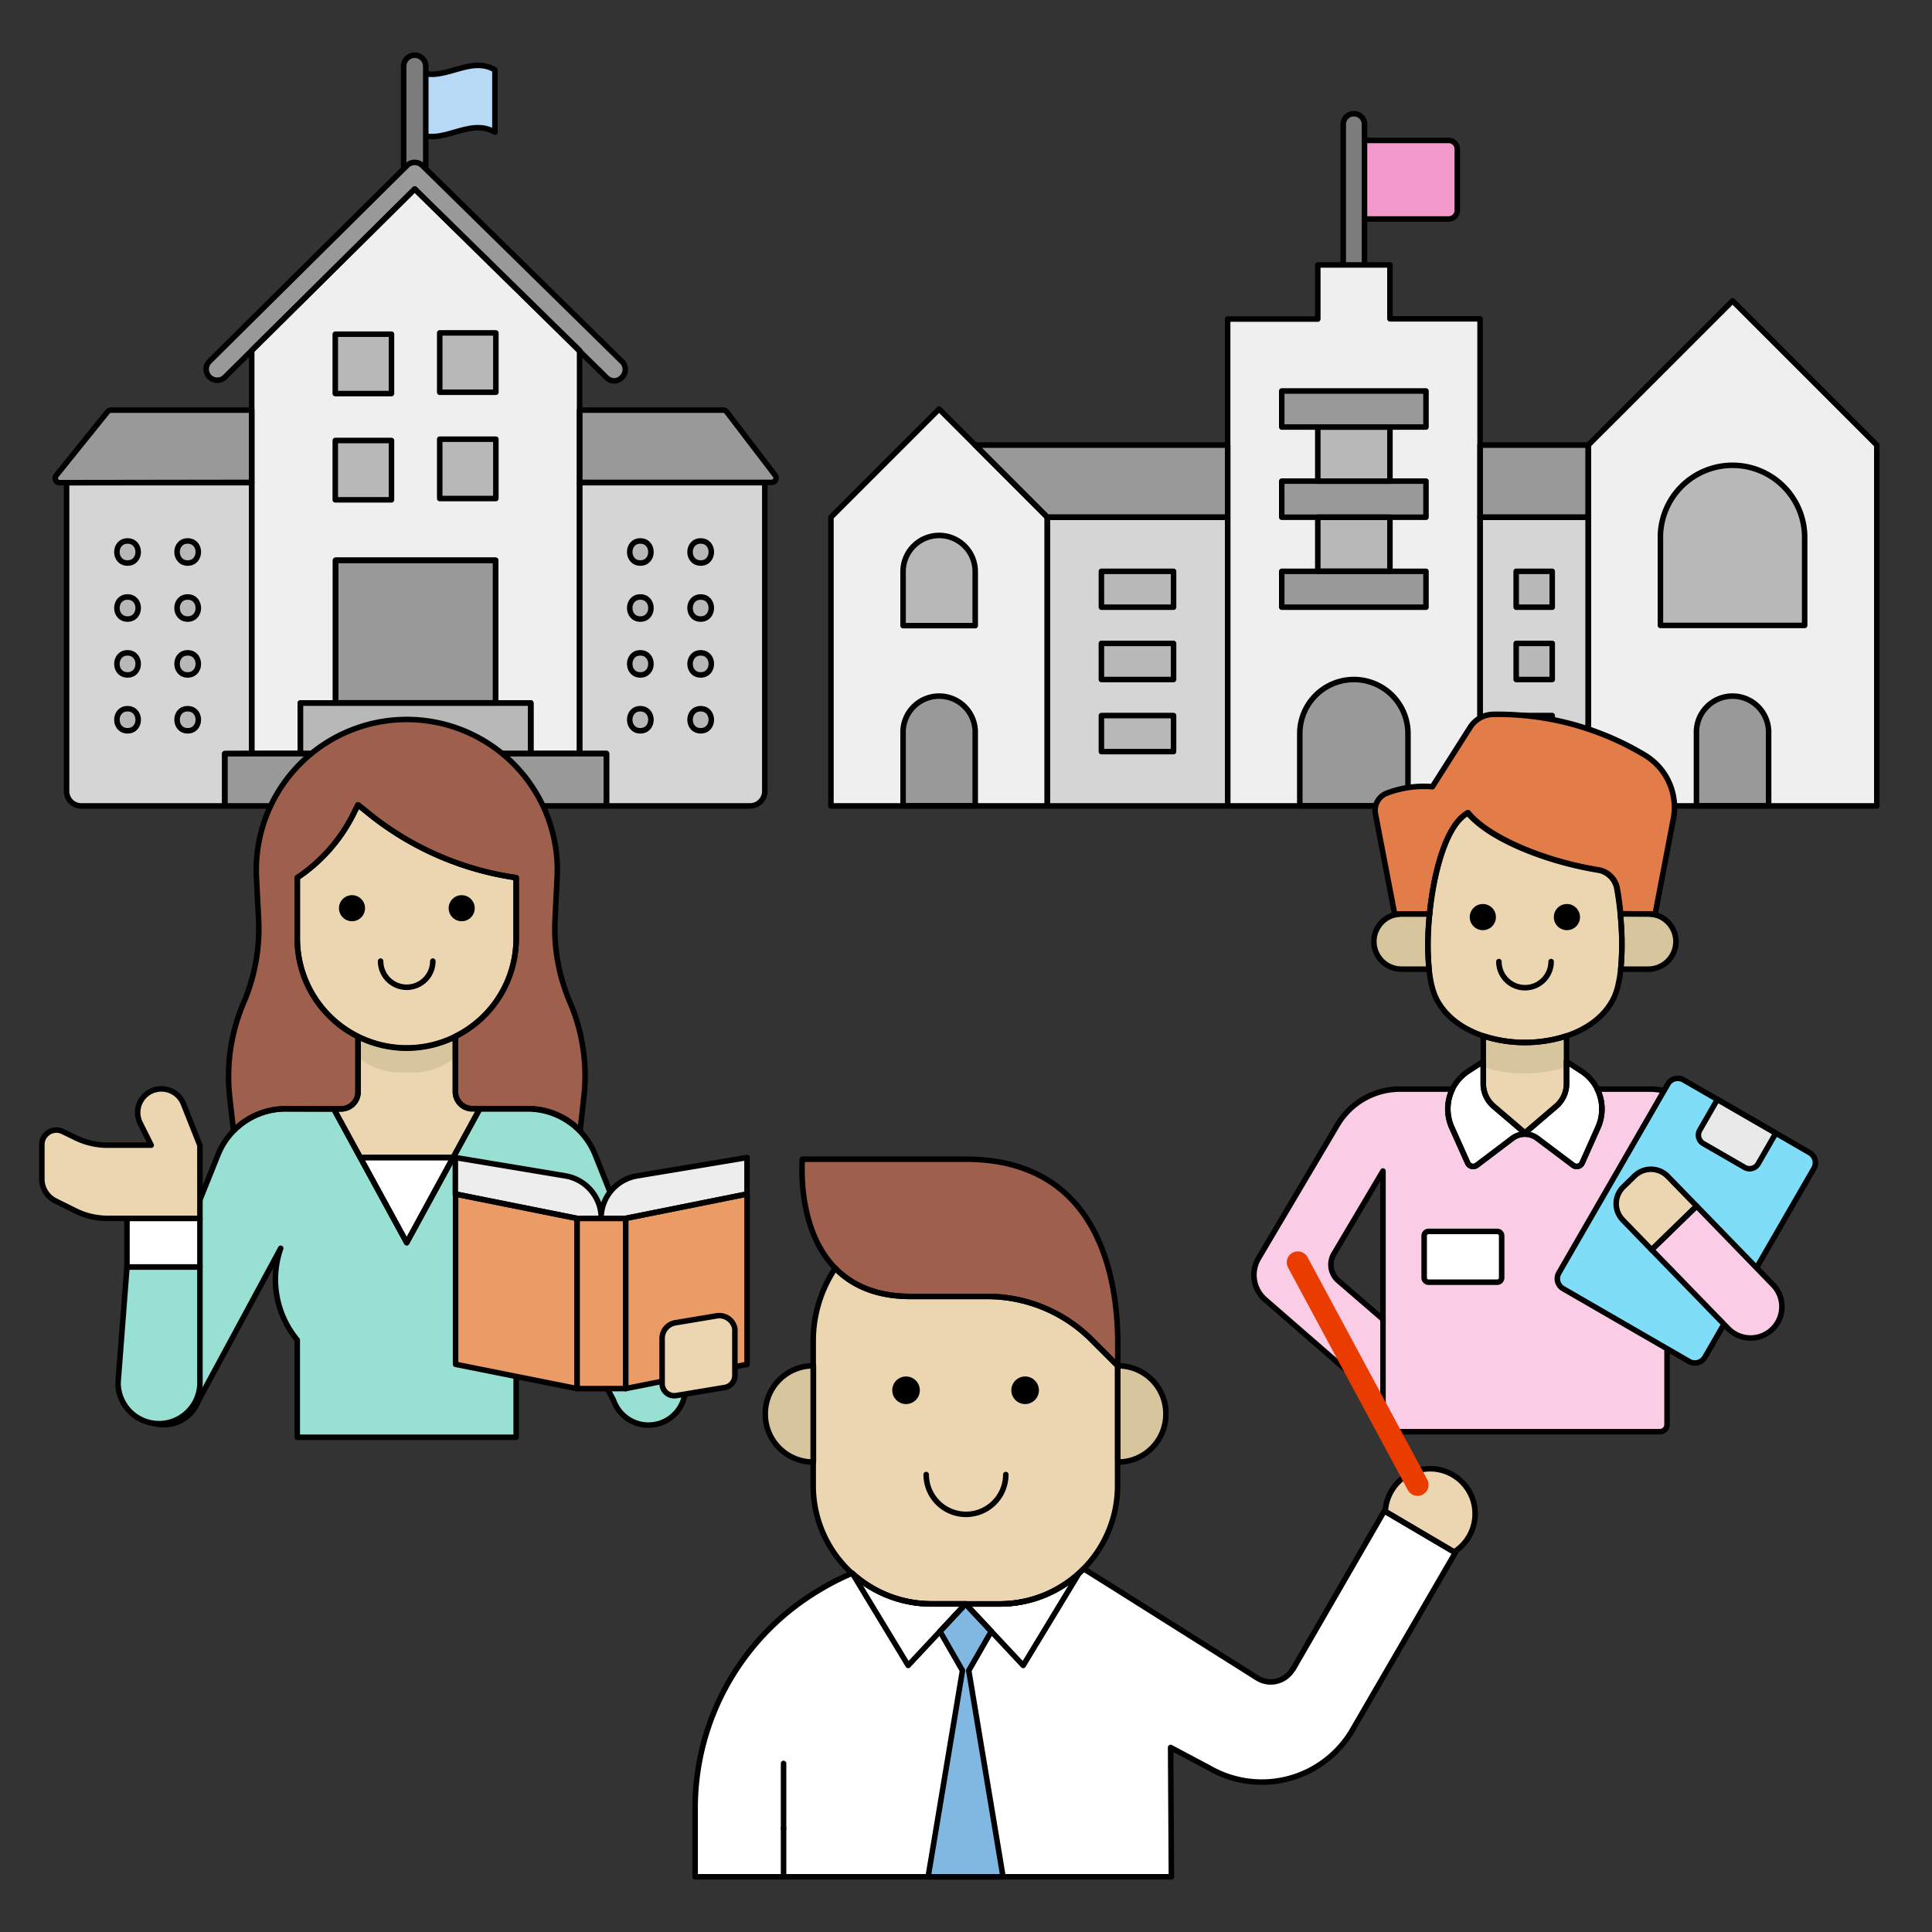 <?xml version="1.0" encoding="UTF-8"?> <svg xmlns="http://www.w3.org/2000/svg" viewBox="0 0 350 350"><rect x="0" y="0" width="350" height="350" fill="#333333" stroke="none"/><defs><style>.cls-1{fill:#b7d9f6;}.cls-1,.cls-2,.cls-3,.cls-8{stroke:#000;}.cls-1,.cls-2,.cls-21,.cls-3,.cls-8{stroke-linecap:round;stroke-linejoin:round;}.cls-2{fill:#7c7c7c;}.cls-3{fill:#f499cc;}.cls-4{fill:#efefef;}.cls-5{fill:#999;}.cls-6{fill:#d5d5d5;}.cls-7{fill:#b8b8b8;}.cls-21,.cls-8{fill:none;}.cls-9{fill:#ecd6b2;}.cls-10{fill:#fff;}.cls-11{fill:#99e0d4;}.cls-12{fill:#d7c59e;}.cls-13{fill:#9f5f4d;}.cls-14{fill:#eb9b66;}.cls-15{fill:#ededed;}.cls-16{fill:#facce5;}.cls-17{fill:#e27c48;}.cls-18{fill:#80ddf8;}.cls-19{fill:#e8e8e8;}.cls-20{fill:#80b8e2;}.cls-21{stroke:#eb3c00;stroke-width:4px;}</style></defs><title>icons_edlog_03</title><g id="レイヤー_1" data-name="レイヤー 1"><path class="cls-1" d="M89.66,23.94c-4.84-2.79-9.68,2.79-14.53,0V12.65c4.85,2.79,9.69-2.79,14.53,0Z"></path><path class="cls-2" d="M75.13,32a2,2,0,0,1-2-2V12a2,2,0,1,1,4,0V30A2,2,0,0,1,75.13,32Z"></path><path class="cls-3" d="M245.27,39.67h17.17A1.56,1.56,0,0,0,264,38.11V27a1.56,1.56,0,0,0-1.55-1.56H245.27Z"></path><path class="cls-2" d="M245.27,51.1a1.92,1.92,0,0,1-1.93-1.93V22.39a1.93,1.93,0,0,1,3.85,0V49.17A1.92,1.92,0,0,1,245.27,51.1Z"></path><path class="cls-4" d="M222.4,146h45.73V57.76H251.8V48H238.73v9.8H222.4Z"></path><path class="cls-4" d="M287.73,146H340V80.63L313.87,54.5,287.73,80.63Z"></path><path class="cls-4" d="M189.73,146h-39.2V93.7l19.6-19.6,19.6,19.6Z"></path><polygon class="cls-5" points="176.67 80.63 189.73 93.7 222.4 93.7 222.4 80.63 176.67 80.63"></polygon><path class="cls-5" d="M163.6,146h13.07V132.9a6.54,6.54,0,1,0-13.07,0Z"></path><path class="cls-6" d="M268.13,93.7h19.6V146h-19.6Z"></path><path class="cls-6" d="M189.73,93.7H222.4V146H189.73Z"></path><path class="cls-7" d="M199.53,103.5H212.6V110H199.53Z"></path><path class="cls-7" d="M199.53,116.56H212.6v6.54H199.53Z"></path><path class="cls-7" d="M274.67,116.56h6.53v6.54h-6.53Z"></path><path class="cls-7" d="M274.67,129.63h6.53v6.53h-6.53Z"></path><path class="cls-7" d="M199.53,129.63H212.6v6.53H199.53Z"></path><path class="cls-7" d="M274.67,103.5h6.53V110h-6.53Z"></path><path class="cls-7" d="M170.13,97a6.54,6.54,0,0,1,6.54,6.54v9.8H163.6v-9.8A6.54,6.54,0,0,1,170.13,97Z"></path><path class="cls-5" d="M235.47,146h19.6V132.9a9.8,9.8,0,1,0-19.6,0Z"></path><rect class="cls-5" x="268.13" y="80.63" width="19.6" height="13.07"></rect><path class="cls-7" d="M300.8,113.3h26.13V97a13.07,13.07,0,0,0-26.13,0Z"></path><rect class="cls-7" x="238.73" y="93.7" width="13.07" height="9.8"></rect><rect class="cls-7" x="238.73" y="77.36" width="13.07" height="9.8"></rect><path class="cls-5" d="M307.33,146H320.4V132.9a6.54,6.54,0,1,0-13.07,0Z"></path><path class="cls-5" d="M232.2,87.16h26.13V93.7H232.2Z"></path><path class="cls-5" d="M232.2,70.83h26.13v6.53H232.2Z"></path><path class="cls-5" d="M232.2,103.5h26.13V110H232.2Z"></path><path class="cls-5" d="M40.72,136.51h69.13V146H40.72Z"></path><path class="cls-6" d="M45.6,136.51V87.44H12.06V143.3A2.66,2.66,0,0,0,14.72,146h26v-9.45Z"></path><path class="cls-6" d="M105,136.51h4.88V146h26a2.67,2.67,0,0,0,2.67-2.66V87.44H105Z"></path><path class="cls-5" d="M45.6,87.39V74.3H20.1a.79.79,0,0,0-.62.3l-9.3,11.54a.8.8,0,0,0,.62,1.3h1.26v0Z"></path><path class="cls-5" d="M140.47,86.16l-8.81-11.54a.81.81,0,0,0-.64-.32H105V87.39h33.55v0h1.31A.8.8,0,0,0,140.47,86.16Z"></path><path class="cls-7" d="M116,102c2.57,0,2.57-4,0-4S113.45,102,116,102Z"></path><path class="cls-7" d="M126.94,102c2.56,0,2.57-4,0-4S124.36,102,126.94,102Z"></path><path class="cls-7" d="M116,112.15c2.57,0,2.57-4,0-4S113.45,112.15,116,112.15Z"></path><path class="cls-7" d="M126.94,112.15c2.56,0,2.57-4,0-4S124.36,112.15,126.94,112.15Z"></path><path class="cls-7" d="M116,122.27c2.57,0,2.57-4,0-4S113.45,122.27,116,122.27Z"></path><path class="cls-7" d="M126.94,122.27c2.56,0,2.57-4,0-4S124.36,122.27,126.94,122.27Z"></path><path class="cls-7" d="M116,132.39c2.57,0,2.57-4,0-4S113.45,132.39,116,132.39Z"></path><path class="cls-7" d="M126.94,132.39c2.56,0,2.57-4,0-4S124.36,132.39,126.94,132.39Z"></path><path class="cls-7" d="M23.11,102c2.57,0,2.57-4,0-4S20.53,102,23.11,102Z"></path><path class="cls-7" d="M34,102c2.57,0,2.58-4,0-4S31.45,102,34,102Z"></path><path class="cls-7" d="M23.11,112.15c2.57,0,2.57-4,0-4S20.53,112.15,23.11,112.15Z"></path><path class="cls-7" d="M34,112.15c2.57,0,2.58-4,0-4S31.45,112.15,34,112.15Z"></path><path class="cls-7" d="M23.11,122.27c2.57,0,2.57-4,0-4S20.53,122.27,23.11,122.27Z"></path><path class="cls-7" d="M34,122.27c2.57,0,2.58-4,0-4S31.45,122.27,34,122.27Z"></path><path class="cls-7" d="M23.11,132.39c2.57,0,2.57-4,0-4S20.53,132.39,23.11,132.39Z"></path><path class="cls-7" d="M34,132.39c2.57,0,2.58-4,0-4S31.45,132.39,34,132.39Z"></path><path class="cls-4" d="M75.13,34.24,45.6,63.5v73h8.81v-9.15H96.16v9.15H105v-73ZM89.8,127.33h-29V101.5h29Z"></path><path class="cls-7" d="M60.74,60.54H70.92V71.3H60.74Z"></path><path class="cls-7" d="M79.66,60.31H89.83V71.06H79.66Z"></path><path class="cls-7" d="M60.74,79.8H70.92V90.55H60.74Z"></path><path class="cls-7" d="M79.66,79.56H89.83V90.31H79.66Z"></path><path class="cls-5" d="M111.29,69a2,2,0,0,1-1.4-.58L75.13,34.24,40.69,68.37a2,2,0,0,1-2.81-2.84L73.72,30a2,2,0,0,1,2.81,0l36.16,35.51a2,2,0,0,1,0,2.83A2,2,0,0,1,111.29,69Z"></path><path class="cls-7" d="M54.41,127.36H96.16v9.15H54.41Z"></path><path class="cls-5" d="M60.78,101.5h29v25.83h-29Z"></path><path class="cls-8" d="M222.4,146h45.73V57.76H251.8V48H238.73v9.8H222.4Z"></path><path class="cls-8" d="M287.73,146H340V80.63L313.87,54.5,287.73,80.63Z"></path><path class="cls-8" d="M189.73,146h-39.2V93.7l19.6-19.6,19.6,19.6Z"></path><polygon class="cls-8" points="176.67 80.63 189.73 93.7 222.4 93.7 222.4 80.63 176.67 80.63"></polygon><path class="cls-8" d="M163.6,146h13.07V132.9a6.54,6.54,0,1,0-13.07,0Z"></path><path class="cls-8" d="M268.13,93.7h19.6V146h-19.6Z"></path><path class="cls-8" d="M189.73,93.7H222.4V146H189.73Z"></path><path class="cls-8" d="M199.53,103.5H212.6V110H199.53Z"></path><path class="cls-8" d="M199.53,116.56H212.6v6.54H199.53Z"></path><path class="cls-8" d="M274.67,116.56h6.53v6.54h-6.53Z"></path><path class="cls-8" d="M274.67,129.63h6.53v6.53h-6.53Z"></path><path class="cls-8" d="M199.53,129.63H212.6v6.53H199.53Z"></path><path class="cls-8" d="M274.67,103.5h6.53V110h-6.53Z"></path><path class="cls-8" d="M170.13,97a6.54,6.54,0,0,1,6.54,6.54v9.8H163.6v-9.8A6.54,6.54,0,0,1,170.13,97Z"></path><path class="cls-8" d="M235.47,146h19.6V132.9a9.8,9.8,0,1,0-19.6,0Z"></path><rect class="cls-8" x="268.13" y="80.63" width="19.6" height="13.07"></rect><path class="cls-8" d="M300.8,113.3h26.13V97a13.07,13.07,0,0,0-26.13,0Z"></path><rect class="cls-8" x="238.73" y="93.7" width="13.07" height="9.8"></rect><rect class="cls-8" x="238.73" y="77.36" width="13.07" height="9.8"></rect><path class="cls-8" d="M307.33,146H320.4V132.9a6.54,6.54,0,1,0-13.07,0Z"></path><path class="cls-8" d="M232.2,87.16h26.13V93.7H232.2Z"></path><path class="cls-8" d="M232.2,70.83h26.13v6.53H232.2Z"></path><path class="cls-8" d="M232.2,103.5h26.13V110H232.2Z"></path><path class="cls-8" d="M40.72,136.51h69.13V146H40.72Z"></path><path class="cls-8" d="M45.6,136.51V87.44H12.06V143.3A2.66,2.66,0,0,0,14.72,146h26v-9.45Z"></path><path class="cls-8" d="M105,136.51h4.88V146h26a2.67,2.67,0,0,0,2.67-2.66V87.44H105Z"></path><path class="cls-8" d="M45.6,87.39V74.3H20.1a.79.79,0,0,0-.62.3l-9.3,11.54a.8.8,0,0,0,.62,1.3h1.26v0Z"></path><path class="cls-8" d="M140.47,86.16l-8.81-11.54a.81.81,0,0,0-.64-.32H105V87.39h33.55v0h1.31A.8.8,0,0,0,140.47,86.16Z"></path><path class="cls-8" d="M116,102c2.57,0,2.57-4,0-4S113.45,102,116,102Z"></path><path class="cls-8" d="M126.94,102c2.56,0,2.57-4,0-4S124.36,102,126.94,102Z"></path><path class="cls-8" d="M116,112.15c2.57,0,2.57-4,0-4S113.45,112.15,116,112.15Z"></path><path class="cls-8" d="M126.94,112.15c2.56,0,2.57-4,0-4S124.36,112.15,126.94,112.15Z"></path><path class="cls-8" d="M116,122.27c2.57,0,2.57-4,0-4S113.45,122.27,116,122.27Z"></path><path class="cls-8" d="M126.94,122.27c2.56,0,2.57-4,0-4S124.36,122.27,126.94,122.27Z"></path><path class="cls-8" d="M116,132.39c2.57,0,2.57-4,0-4S113.45,132.39,116,132.39Z"></path><path class="cls-8" d="M126.94,132.39c2.56,0,2.57-4,0-4S124.36,132.39,126.94,132.39Z"></path><path class="cls-8" d="M23.11,102c2.57,0,2.57-4,0-4S20.53,102,23.11,102Z"></path><path class="cls-8" d="M34,102c2.57,0,2.58-4,0-4S31.45,102,34,102Z"></path><path class="cls-8" d="M23.11,112.15c2.57,0,2.57-4,0-4S20.53,112.15,23.11,112.15Z"></path><path class="cls-8" d="M34,112.15c2.57,0,2.58-4,0-4S31.45,112.15,34,112.15Z"></path><path class="cls-8" d="M23.11,122.27c2.57,0,2.57-4,0-4S20.53,122.27,23.11,122.27Z"></path><path class="cls-8" d="M34,122.27c2.57,0,2.58-4,0-4S31.45,122.27,34,122.27Z"></path><path class="cls-8" d="M23.11,132.39c2.57,0,2.57-4,0-4S20.53,132.39,23.11,132.39Z"></path><path class="cls-8" d="M34,132.39c2.57,0,2.58-4,0-4S31.45,132.39,34,132.39Z"></path><path class="cls-8" d="M75.13,34.24,45.6,63.5v73h8.81v-9.15H96.16v9.15H105v-73ZM89.8,127.33h-29V101.5h29Z"></path><path class="cls-8" d="M60.74,60.54H70.92V71.3H60.74Z"></path><path class="cls-8" d="M79.66,60.31H89.83V71.06H79.66Z"></path><path class="cls-8" d="M60.74,79.8H70.92V90.55H60.74Z"></path><path class="cls-8" d="M79.66,79.56H89.83V90.31H79.66Z"></path><path class="cls-8" d="M111.29,69a2,2,0,0,1-1.4-.58L75.13,34.24,40.69,68.37a2,2,0,0,1-2.81-2.84L73.72,30a2,2,0,0,1,2.81,0l36.16,35.51a2,2,0,0,1,0,2.83A2,2,0,0,1,111.29,69Z"></path><path class="cls-8" d="M54.41,127.36H96.16v9.15H54.41Z"></path><path class="cls-8" d="M60.78,101.5h29v25.83h-29Z"></path><path class="cls-9" d="M93.51,159v11a19.83,19.83,0,1,1-39.66,0V159A29.92,29.92,0,0,0,64,147.51l.85-1.71,1.26,1A54.9,54.9,0,0,0,93.51,159Z"></path><path class="cls-9" d="M82.09,209.7l4.81-8.81H85.58a3.09,3.09,0,0,1-3.09-3.09h0v-10a19.63,19.63,0,0,1-17.63,0v10a3.08,3.08,0,0,1-3.08,3.09H60.46l4.81,8.81Z"></path><polygon class="cls-10" points="82.09 209.7 65.27 209.7 73.68 225.12 82.09 209.7"></polygon><path class="cls-11" d="M118.56,258.08a6.68,6.68,0,0,1-7.42-4.43L96.58,226.34a17.16,17.16,0,0,1-3.07,16.41v17.63H53.85V242.75a17.17,17.17,0,0,1-3-16.61L36,253.65a6.69,6.69,0,0,1-12.7-4.2L39.5,209.18a13.2,13.2,0,0,1,12.27-8.29h8.69l13.22,24.23L86.9,200.89h8.66a13.22,13.22,0,0,1,12.28,8.33l16,40.23a6.69,6.69,0,0,1-4.33,8.41A7.54,7.54,0,0,1,118.56,258.08Z"></path><path class="cls-12" d="M75,194.28a12.08,12.08,0,0,0,7.48-2.71v-3.79a19.63,19.63,0,0,1-17.63,0v3.79a12.11,12.11,0,0,0,7.49,2.71Z"></path><path d="M63.76,166.89a2.36,2.36,0,1,1,2.37-2.36A2.36,2.36,0,0,1,63.76,166.89Z"></path><path d="M83.59,166.89A2.36,2.36,0,1,1,86,164.53,2.36,2.36,0,0,1,83.59,166.89Z"></path><path class="cls-8" d="M78.41,174.12a4.73,4.73,0,1,1-9.46,0"></path><path class="cls-13" d="M60.46,200.89h1.32a3.08,3.08,0,0,0,3.08-3.09v-10a19.8,19.8,0,0,1-11-17.74V159A29.92,29.92,0,0,0,64,147.51l.85-1.71,1.26,1A54.9,54.9,0,0,0,93.51,159v11a19.79,19.79,0,0,1-11,17.74v10h0a3.09,3.09,0,0,0,3.09,3.09h10a13.22,13.22,0,0,1,9.5,4l.68-6.18a33.81,33.81,0,0,0-2.53-17.09,34,34,0,0,1-2.7-15l.38-7.62a24.68,24.68,0,0,0,0-2.72A27.25,27.25,0,1,0,46.46,159l.39,7.62a34.1,34.1,0,0,1-2.7,15,33.92,33.92,0,0,0-2.54,17.09l.69,6.14a13.16,13.16,0,0,1,9.47-4Z"></path><path class="cls-8" d="M93.51,159v11a19.83,19.83,0,1,1-39.66,0V159A29.92,29.92,0,0,0,64,147.51l.85-1.71,1.26,1A54.9,54.9,0,0,0,93.51,159Z"></path><path class="cls-8" d="M82.09,209.7l4.81-8.81H85.58a3.09,3.09,0,0,1-3.09-3.09h0v-10a19.63,19.63,0,0,1-17.63,0v10a3.08,3.08,0,0,1-3.08,3.09H60.46l4.81,8.81Z"></path><polygon class="cls-8" points="82.09 209.7 65.27 209.7 73.68 225.12 82.09 209.7"></polygon><path class="cls-8" d="M118.56,258.08a6.68,6.68,0,0,1-7.42-4.43L96.58,226.34a17.16,17.16,0,0,1-3.07,16.41v17.63H53.85V242.75a17.17,17.17,0,0,1-3-16.61L36,253.65a6.69,6.69,0,0,1-12.7-4.2L39.5,209.18a13.2,13.2,0,0,1,12.27-8.29h8.69l13.22,24.23L86.9,200.89h8.66a13.22,13.22,0,0,1,12.28,8.33l16,40.23a6.69,6.69,0,0,1-4.33,8.41A7.54,7.54,0,0,1,118.56,258.08Z"></path><path class="cls-8" d="M60.46,200.89h1.32a3.08,3.08,0,0,0,3.08-3.09v-10a19.8,19.8,0,0,1-11-17.74V159A29.92,29.92,0,0,0,64,147.51l.85-1.71,1.26,1A54.9,54.9,0,0,0,93.51,159v11a19.79,19.79,0,0,1-11,17.74v10h0a3.09,3.09,0,0,0,3.09,3.09h10a13.22,13.22,0,0,1,9.5,4l.68-6.18a33.81,33.81,0,0,0-2.53-17.09,34,34,0,0,1-2.7-15l.38-7.62a24.68,24.68,0,0,0,0-2.72A27.25,27.25,0,1,0,46.46,159l.39,7.62a34.1,34.1,0,0,1-2.7,15,33.92,33.92,0,0,0-2.54,17.09l.69,6.14a13.16,13.16,0,0,1,9.47-4Z"></path><path class="cls-14" d="M104.53,251.56l-22-4.4V216.31l22,4.41Z"></path><path class="cls-14" d="M113.34,251.56l22-4.4V216.31l-22,4.41Z"></path><path class="cls-14" d="M104.53,220.72h8.81v30.84h-8.81Z"></path><path class="cls-15" d="M108.93,220.72a7.8,7.8,0,0,0-6.52-7.7L82.49,209.7v6.61l22,4.41h4.4a7.81,7.81,0,0,1,6.52-7.7l19.92-3.32v6.61l-22,4.41Z"></path><path class="cls-11" d="M21.41,250.19,23,229.53H36.22v21.23a7.42,7.42,0,0,1-14.83,0C21.39,250.57,21.4,250.38,21.41,250.19Z"></path><path class="cls-9" d="M28.18,197.39a4.28,4.28,0,0,0-3.11,5.2,4,4,0,0,0,.32.87l2,4h-7.9a13.18,13.18,0,0,1-5.91-1.4L11.4,205a2.64,2.64,0,0,0-3.54,1.18,2.6,2.6,0,0,0-.28,1.19v6.22A4.42,4.42,0,0,0,10,217.53l3.59,1.79a13.18,13.18,0,0,0,5.91,1.4H36.22V207.5l-3-7.55a4.28,4.28,0,0,0-5-2.56Z"></path><path class="cls-10" d="M23,220.72H36.22v8.81H23Z"></path><path class="cls-8" d="M104.53,251.56l-22-4.4V216.31l22,4.41Z"></path><path class="cls-8" d="M113.34,251.56l22-4.4V216.31l-22,4.41Z"></path><path class="cls-8" d="M104.53,220.72h8.81v30.84h-8.81Z"></path><path class="cls-8" d="M108.93,220.72a7.8,7.8,0,0,0-6.52-7.7L82.49,209.7v6.61l22,4.41h4.4a7.81,7.81,0,0,1,6.52-7.7l19.92-3.32v6.61l-22,4.41Z"></path><path class="cls-8" d="M21.41,250.19,23,229.53H36.22v21.23a7.42,7.42,0,0,1-14.83,0C21.39,250.57,21.4,250.38,21.41,250.19Z"></path><path class="cls-8" d="M28.18,197.39a4.28,4.28,0,0,0-3.11,5.2,4,4,0,0,0,.32.87l2,4h-7.9a13.18,13.18,0,0,1-5.91-1.4L11.4,205a2.64,2.64,0,0,0-3.54,1.18,2.6,2.6,0,0,0-.28,1.19v6.22A4.42,4.42,0,0,0,10,217.53l3.59,1.79a13.18,13.18,0,0,0,5.91,1.4H36.22V207.5l-3-7.55a4.28,4.28,0,0,0-5-2.56Z"></path><path class="cls-8" d="M23,220.72H36.22v8.81H23Z"></path><path class="cls-9" d="M131.33,251.35l-8.81,1.47a2.2,2.2,0,0,1-2.57-2.17v-8.19a2.87,2.87,0,0,1,2.4-2.83l7.48-1.25a2.87,2.87,0,0,1,3.3,2.36,2.49,2.49,0,0,1,0,.47v8A2.19,2.19,0,0,1,131.33,251.35Z"></path><path class="cls-8" d="M131.33,251.35l-8.81,1.47a2.2,2.2,0,0,1-2.57-2.17v-8.19a2.87,2.87,0,0,1,2.4-2.83l7.48-1.25a2.87,2.87,0,0,1,3.3,2.36,2.49,2.49,0,0,1,0,.47v8A2.19,2.19,0,0,1,131.33,251.35Z"></path><path class="cls-9" d="M268.71,187.66v8.68a5.38,5.38,0,0,0,1.89,4.1l5.65,4.83,5.65-4.83a5.38,5.38,0,0,0,1.89-4.1v-8.68A24.43,24.43,0,0,1,268.71,187.66Z"></path><path class="cls-16" d="M310.15,203.89a13.19,13.19,0,0,0-11.42-6.59h-9.38a8.17,8.17,0,0,1,.13,6.94l-2.87,6.43a1.08,1.08,0,0,1-1.64.43l-6.46-4.88a3.75,3.75,0,0,0-4.52,0l-6.45,4.88a1.09,1.09,0,0,1-1.65-.43L263,204.24a8.17,8.17,0,0,1,.13-6.94h-9.49a13.2,13.2,0,0,0-11.34,6.45L228,227.93a5.93,5.93,0,0,0,1.2,7.51L250.54,254v4.06a1.31,1.31,0,0,0,1.31,1.31h48.8A1.31,1.31,0,0,0,302,258.1V212.47L309.25,225l9.76-5.81ZM250.54,239,242.43,232a3.84,3.84,0,0,1-.78-4.86l8.89-15Z"></path><path class="cls-9" d="M292.4,180.69c-5.11,10.89-27.19,10.89-32.3,0-3.14-6.69-.91-27.86,4.83-32.74a8.63,8.63,0,0,1,.95-.7c3.84,4.67,14,8.8,23.6,10.37a4.15,4.15,0,0,1,3.43,3.37C294.23,168.47,294.17,176.9,292.4,180.69Z"></path><path class="cls-10" d="M258,223.88v7.6a.8.8,0,0,0,.8.8h12.44a.8.8,0,0,0,.8-.8v-7.6a.8.8,0,0,0-.8-.8H258.79A.8.8,0,0,0,258,223.88Z"></path><path d="M268.64,168.51a2.37,2.37,0,1,1,2.36-2.36A2.37,2.37,0,0,1,268.64,168.51Z"></path><path d="M283.86,168.51a2.37,2.37,0,1,1,2.37-2.36A2.36,2.36,0,0,1,283.86,168.51Z"></path><path class="cls-8" d="M281,174.2a4.73,4.73,0,0,1-9.46,0"></path><path class="cls-17" d="M298.64,165.57a4.6,4.6,0,0,1,1.18.16l3.33-17.4A11.06,11.06,0,0,0,298,136.81a51.66,51.66,0,0,0-27.41-7.4,5.06,5.06,0,0,0-4.26,2.35l-6.84,10.76a18.74,18.74,0,0,0-8.32,1.2,3.32,3.32,0,0,0-2,3.71l3.51,18.29a4.93,4.93,0,0,1,1.17-.15H259v0c.72-7.4,2.81-15,6-17.66a8.63,8.63,0,0,1,.95-.7c3.84,4.67,14,8.8,23.6,10.37a4.15,4.15,0,0,1,3.43,3.37c.27,1.54.48,3.12.63,4.69,0,0,0-.07,0-.11Z"></path><path class="cls-12" d="M259,165.57h-5.11a5,5,0,0,0,0,10h5A50.71,50.71,0,0,1,259,165.57Z"></path><path class="cls-12" d="M298.64,165.57h-5.11a50.71,50.71,0,0,1,.08,10h5a5,5,0,0,0,0-10Z"></path><path class="cls-12" d="M268.71,187.66v5.63a24.43,24.43,0,0,0,15.08,0v-5.63A24.43,24.43,0,0,1,268.71,187.66Z"></path><path class="cls-10" d="M286.47,194.05l-2.68-1.75v4a5.38,5.38,0,0,1-1.89,4.1l-5.65,4.83-5.65-4.83a5.38,5.38,0,0,1-1.89-4.1v-4L266,194.05a8.18,8.18,0,0,0-3,10.19l2.87,6.43a1.09,1.09,0,0,0,1.65.43l6.45-4.88a3.75,3.75,0,0,1,4.52,0L285,211.1a1.08,1.08,0,0,0,1.64-.43l2.87-6.43A8.18,8.18,0,0,0,286.47,194.05Z"></path><path class="cls-8" d="M268.71,187.66v8.68a5.38,5.38,0,0,0,1.89,4.1l5.65,4.83,5.65-4.83a5.38,5.38,0,0,0,1.89-4.1v-8.68A24.43,24.43,0,0,1,268.71,187.66Z"></path><path class="cls-8" d="M310.15,203.89a13.19,13.19,0,0,0-11.42-6.59h-9.38a8.17,8.17,0,0,1,.13,6.94l-2.87,6.43a1.08,1.08,0,0,1-1.64.43l-6.46-4.88a3.75,3.75,0,0,0-4.52,0l-6.45,4.88a1.09,1.09,0,0,1-1.65-.43L263,204.24a8.17,8.17,0,0,1,.13-6.94h-9.49a13.2,13.2,0,0,0-11.34,6.45L228,227.93a5.93,5.93,0,0,0,1.2,7.51L250.54,254v4.06a1.31,1.31,0,0,0,1.31,1.31h48.8A1.31,1.31,0,0,0,302,258.1V212.47L309.25,225l9.76-5.81ZM250.54,239,242.43,232a3.84,3.84,0,0,1-.78-4.86l8.89-15Z"></path><path class="cls-8" d="M292.4,180.69c-5.11,10.89-27.19,10.89-32.3,0-3.14-6.69-.91-27.86,4.83-32.74a8.63,8.63,0,0,1,.95-.7c3.84,4.67,14,8.8,23.6,10.37a4.15,4.15,0,0,1,3.43,3.37C294.23,168.47,294.17,176.9,292.4,180.69Z"></path><path class="cls-8" d="M298.64,165.57a4.6,4.6,0,0,1,1.18.16l3.33-17.4A11.06,11.06,0,0,0,298,136.81a51.66,51.66,0,0,0-27.41-7.4,5.06,5.06,0,0,0-4.26,2.35l-6.84,10.76a18.74,18.74,0,0,0-8.32,1.2,3.32,3.32,0,0,0-2,3.71l3.51,18.29a4.93,4.93,0,0,1,1.17-.15H259v0c.72-7.4,2.81-15,6-17.66a8.63,8.63,0,0,1,.95-.7c3.84,4.67,14,8.8,23.6,10.37a4.15,4.15,0,0,1,3.43,3.37c.27,1.54.48,3.12.63,4.69,0,0,0-.07,0-.11Z"></path><path class="cls-8" d="M259,165.57h-5.11a5,5,0,0,0,0,10h5A50.71,50.71,0,0,1,259,165.57Z"></path><path class="cls-8" d="M298.64,165.57h-5.11a50.71,50.71,0,0,1,.08,10h5a5,5,0,0,0,0-10Z"></path><path class="cls-8" d="M286.47,194.05l-2.68-1.75v4a5.38,5.38,0,0,1-1.89,4.1l-5.65,4.83-5.65-4.83a5.38,5.38,0,0,1-1.89-4.1v-4L266,194.05a8.18,8.18,0,0,0-3,10.19l2.87,6.43a1.09,1.09,0,0,0,1.65.43l6.45-4.88a3.75,3.75,0,0,1,4.52,0L285,211.1a1.08,1.08,0,0,0,1.64-.43l2.87-6.43A8.18,8.18,0,0,0,286.47,194.05Z"></path><line class="cls-8" x1="250.54" y1="239" x2="250.54" y2="254.04"></line><path class="cls-18" d="M302.14,196.4l-19.73,34.19a2.09,2.09,0,0,0,.76,2.86L306,246.64a2.1,2.1,0,0,0,2.86-.77l19.74-34.19a2.1,2.1,0,0,0-.77-2.86L305,195.64a2.1,2.1,0,0,0-2.87.76Z"></path><path class="cls-19" d="M311.13,199.17l-3.2,5.56a1.78,1.78,0,0,0,.65,2.44l7.48,4.32a1.8,1.8,0,0,0,2.45-.66l3.2-5.55Z"></path><path class="cls-8" d="M302.14,196.4l-19.73,34.19a2.09,2.09,0,0,0,.76,2.86L306,246.64a2.1,2.1,0,0,0,2.86-.77l19.74-34.19a2.1,2.1,0,0,0-.77-2.86L305,195.64a2.1,2.1,0,0,0-2.87.76Z"></path><path class="cls-16" d="M307.36,218.49l13.85,14.28a5.67,5.67,0,0,1-8.14,7.9L299.21,226.4Z"></path><path class="cls-9" d="M307.36,218.49l-5.23-5.38a4.25,4.25,0,0,0-6-.09l-2.05,2a4.23,4.23,0,0,0-.09,6l5.22,5.39Z"></path><path class="cls-8" d="M307.36,218.49l13.85,14.28a5.67,5.67,0,0,1-8.14,7.9L299.21,226.4Z"></path><path class="cls-8" d="M307.36,218.49l-5.23-5.38a4.25,4.25,0,0,0-6-.09l-2.05,2a4.23,4.23,0,0,0-.09,6l5.22,5.39Z"></path><path class="cls-8" d="M258,223.88v7.6a.8.8,0,0,0,.8.8h12.44a.8.8,0,0,0,.8-.8v-7.6a.8.8,0,0,0-.8-.8H258.79A.8.8,0,0,0,258,223.88Z"></path><path class="cls-8" d="M311.13,199.17l-3.2,5.56a1.78,1.78,0,0,0,.65,2.44l7.48,4.32a1.8,1.8,0,0,0,2.45-.66l3.2-5.55Z"></path><path class="cls-9" d="M178.93,234.86h-14c-6.38,0-10.69-2.13-13.61-5.12a23.67,23.67,0,0,0-4,13.12v26.28a21.4,21.4,0,0,0,21.43,21.43h12.28a21.4,21.4,0,0,0,21.43-21.43V247.43l-5-5A26.74,26.74,0,0,0,178.93,234.86Z"></path><path class="cls-10" d="M250.79,273.71l-16.58,28.72a.14.14,0,0,0-.14.14,4.57,4.57,0,0,1-6.28,1.43l-25.86-16.29-5.6-3.51a21.33,21.33,0,0,1-15.26,6.37H168.79A21.35,21.35,0,0,1,154.4,285a44.55,44.55,0,0,0-5.9,3,45.93,45.93,0,0,0-22.57,39.57V340h86.28l-.14-23.43,7,3.72a19,19,0,0,0,26-7l18.57-32Z"></path><path class="cls-9" d="M267.23,274.27a8.14,8.14,0,0,0-16.27-.45l12.46,7.33A8.14,8.14,0,0,0,267.23,274.27Z"></path><path class="cls-12" d="M211.21,256.14a8.66,8.66,0,0,1-8.71,8.72V247.43a8.65,8.65,0,0,1,8.71,8.71Z"></path><path class="cls-12" d="M138.64,256.14a8.66,8.66,0,0,1,8.72-8.71v17.43a8.66,8.66,0,0,1-8.72-8.72Z"></path><circle cx="164.14" cy="251.86" r="2.5"></circle><circle cx="185.71" cy="251.86" r="2.5"></circle><polygon class="cls-20" points="174.93 290.57 170.28 295.54 174.36 302.64 174.93 302.64 175.5 302.64 179.58 295.54 174.93 290.57"></polygon><polygon class="cls-20" points="175.5 302.64 174.93 302.64 174.36 302.64 168.14 340 174.93 340 181.71 340 175.5 302.64"></polygon><path class="cls-10" d="M154.52,285.15l0,.05,10,16.51,5.77-6.17,4.66-5h-6.14A21.39,21.39,0,0,1,154.52,285.15Z"></path><path class="cls-10" d="M174.93,290.57l10.43,11.14,10-16.51v-.05a21.34,21.34,0,0,1-14.26,5.42Z"></path><path class="cls-8" d="M182.21,267.13a7.21,7.21,0,0,1-14.42,0"></path><path class="cls-13" d="M174.93,210H145.36s-2.29,24.86,19.57,24.86h14a26.74,26.74,0,0,1,18.57,7.57l5,5V243C202.36,227.86,196.93,210,174.93,210Z"></path><path class="cls-8" d="M178.93,234.86h-14c-6.38,0-10.69-2.13-13.61-5.12a23.67,23.67,0,0,0-4,13.12v26.28a21.4,21.4,0,0,0,21.43,21.43h12.28a21.4,21.4,0,0,0,21.43-21.43V247.43l-5-5A26.74,26.74,0,0,0,178.93,234.86Z"></path><path class="cls-8" d="M250.79,273.71l-16.58,28.72a.14.14,0,0,0-.14.14,4.57,4.57,0,0,1-6.28,1.43l-25.86-16.29-5.6-3.51a21.33,21.33,0,0,1-15.26,6.37H168.79A21.35,21.35,0,0,1,154.4,285a44.55,44.55,0,0,0-5.9,3,45.93,45.93,0,0,0-22.57,39.57V340h86.28l-.14-23.43,7,3.72a19,19,0,0,0,26-7l18.57-32Z"></path><path class="cls-8" d="M267.23,274.27a8.14,8.14,0,0,0-16.27-.45l12.46,7.33A8.14,8.14,0,0,0,267.23,274.27Z"></path><path class="cls-8" d="M211.21,256.14a8.66,8.66,0,0,1-8.71,8.72V247.43a8.65,8.65,0,0,1,8.71,8.71Z"></path><path class="cls-8" d="M138.64,256.14a8.66,8.66,0,0,1,8.72-8.71v17.43a8.66,8.66,0,0,1-8.72-8.72Z"></path><line class="cls-8" x1="141.95" y1="331.25" x2="141.95" y2="340"></line><line class="cls-8" x1="141.95" y1="319.46" x2="141.95" y2="331.25"></line><polygon class="cls-8" points="175.5 302.64 179.58 295.54 174.93 290.57 170.28 295.54 174.36 302.64 168.14 340 174.93 340 181.71 340 175.5 302.64"></polygon><path class="cls-8" d="M154.52,285.15l0,.05,10,16.51,5.77-6.17,4.66-5h-6.14A21.39,21.39,0,0,1,154.52,285.15Z"></path><path class="cls-8" d="M174.93,290.57l10.43,11.14,10-16.51v-.05a21.34,21.34,0,0,1-14.26,5.42Z"></path><path class="cls-8" d="M174.93,210H145.36s-2.29,24.86,19.57,24.86h14a26.74,26.74,0,0,1,18.57,7.57l5,5V243C202.36,227.86,196.93,210,174.93,210Z"></path><line class="cls-21" x1="256.8" y1="268.99" x2="235.11" y2="228.7"></line></g></svg> 